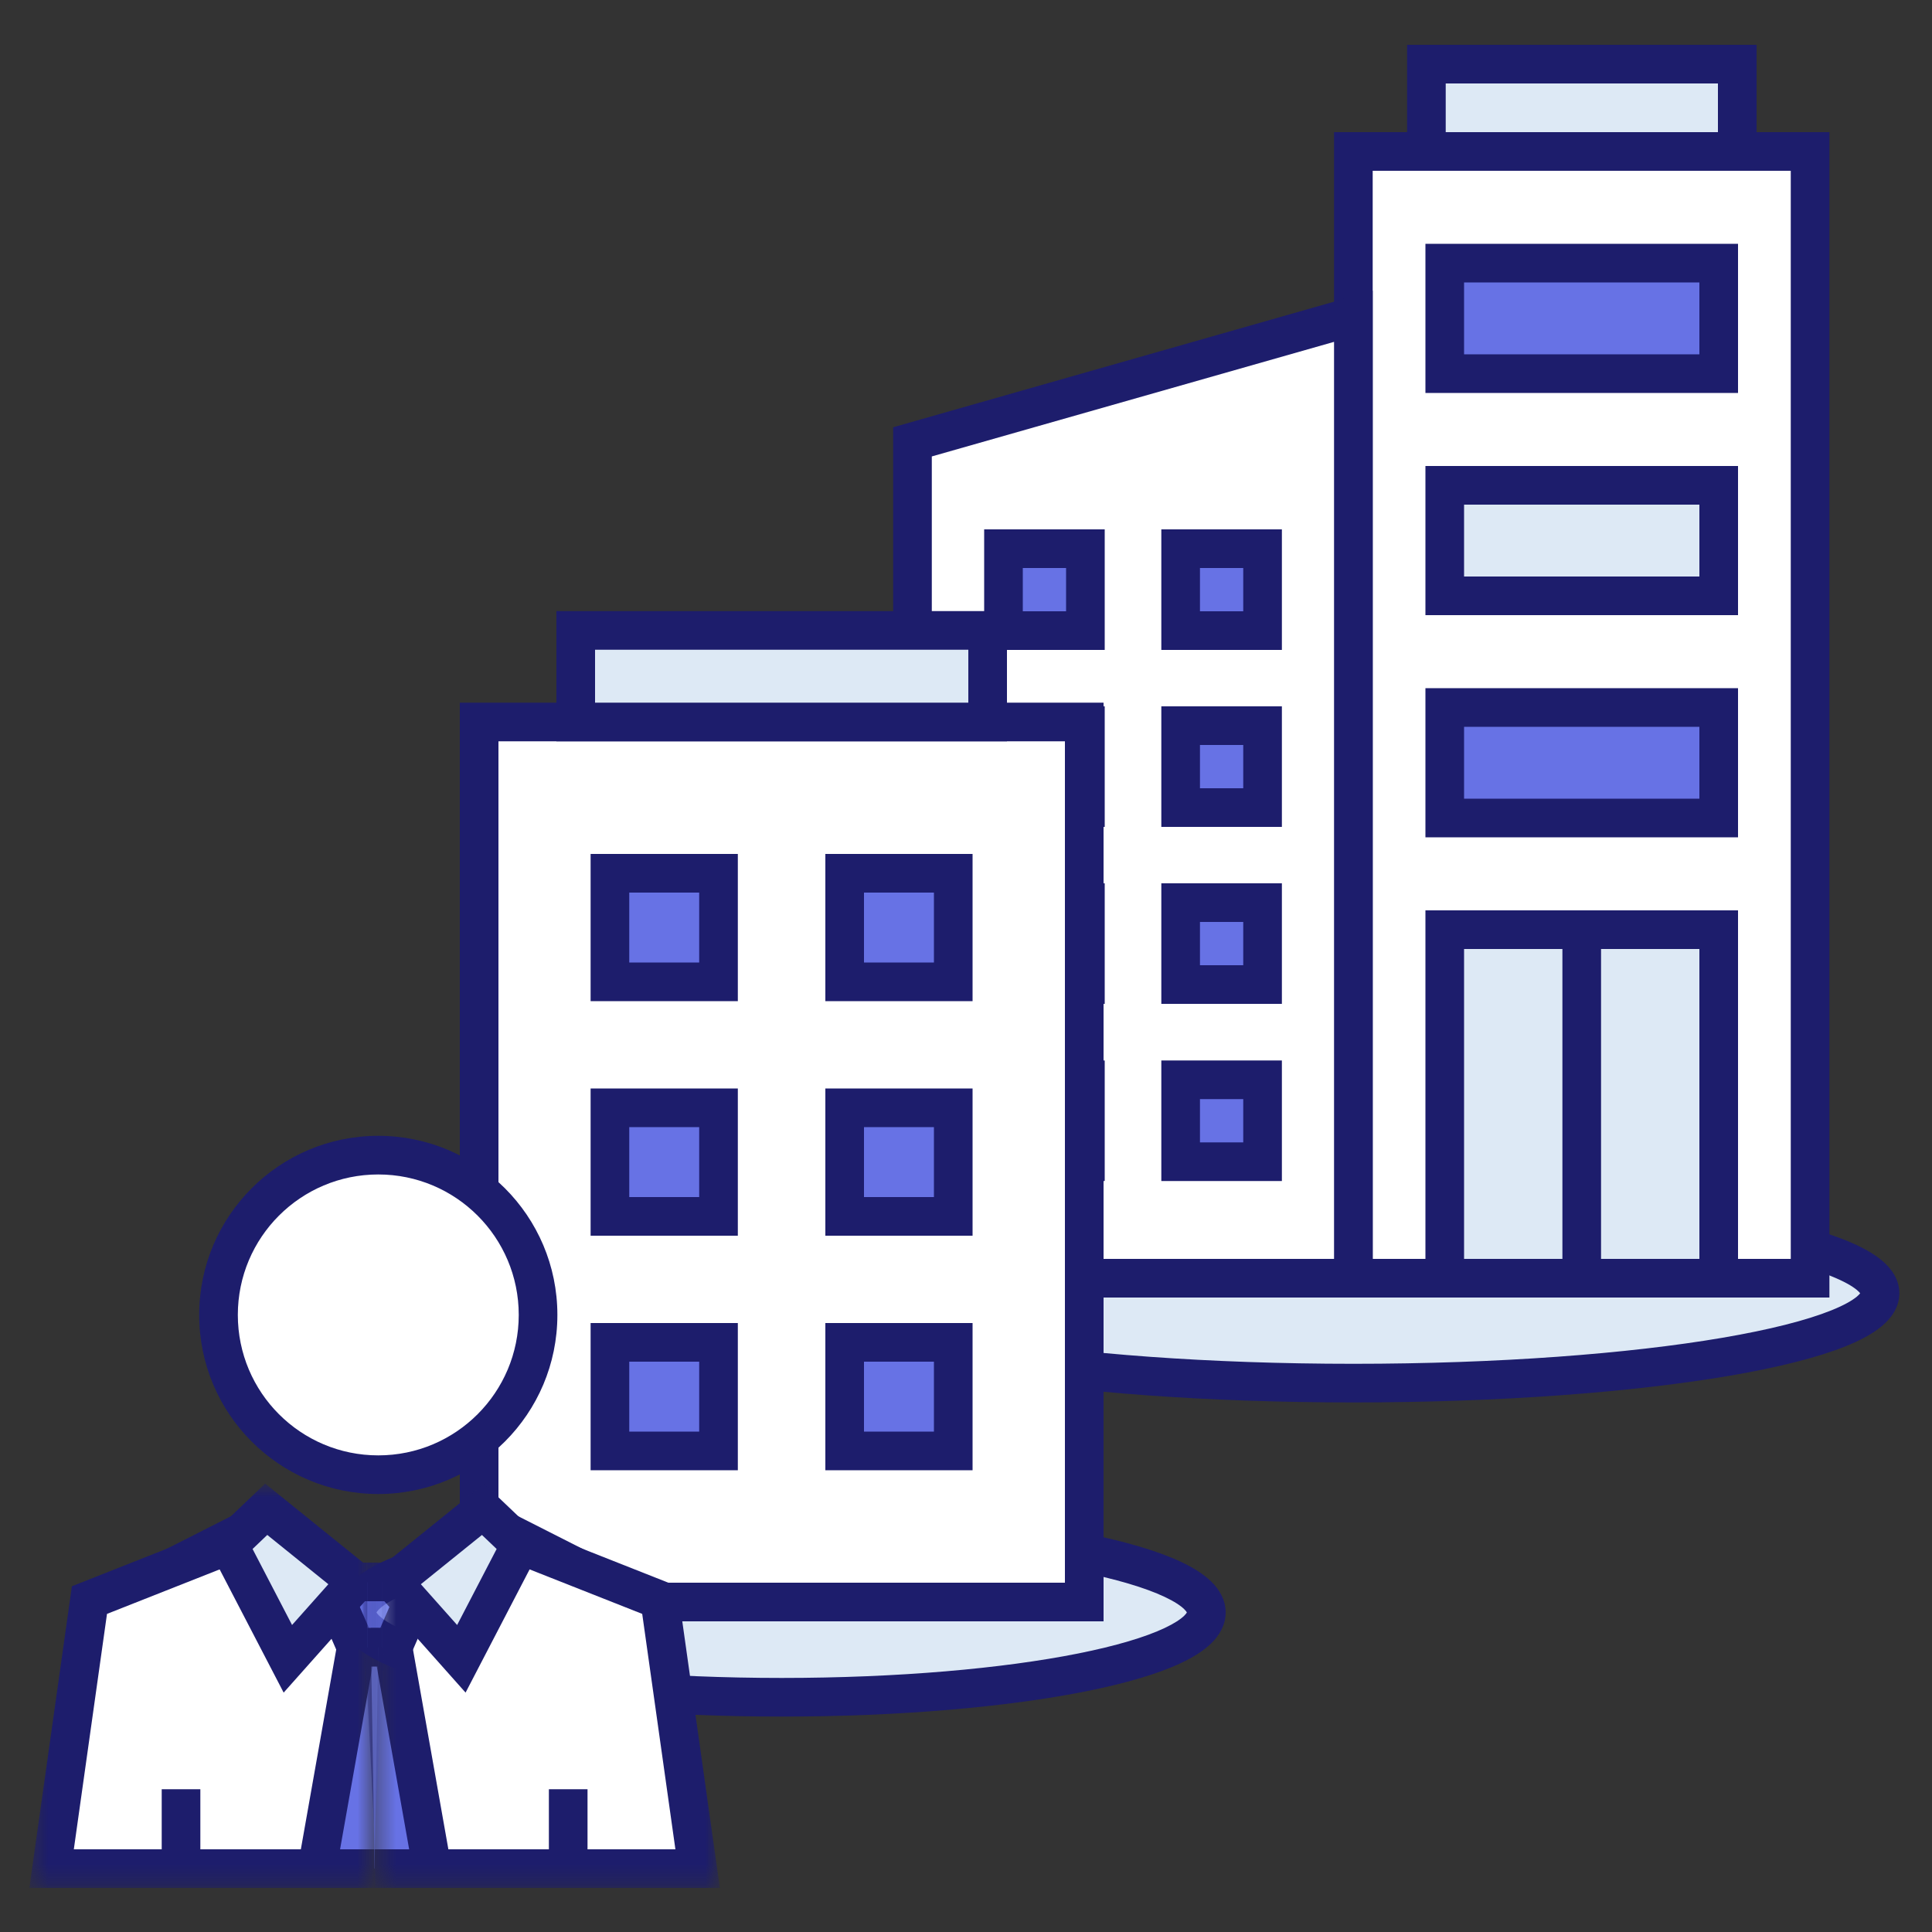<?xml version="1.0" encoding="UTF-8"?>
<svg xmlns="http://www.w3.org/2000/svg" width="100" height="100" viewBox="0 0 100 100" fill="none">
  <rect x="0" y="0" width="100" height="100" fill="#333333" stroke="none"/>
  <path d="M70.05 71.59C85.105 71.59 97.31 69.508 97.31 66.94C97.31 64.372 85.105 62.29 70.05 62.29C54.995 62.29 42.79 64.372 42.79 66.94C42.79 69.508 54.995 71.59 70.05 71.59Z" fill="#DDE9F5"></path>
  <path d="M70.05 61.29C77.616 61.29 84.49 61.812 89.494 62.666C91.988 63.091 94.065 63.606 95.542 64.202C96.276 64.498 96.919 64.837 97.397 65.234C97.864 65.624 98.31 66.192 98.31 66.94C98.309 67.688 97.864 68.256 97.397 68.645C96.919 69.043 96.276 69.382 95.542 69.678C94.065 70.273 91.988 70.788 89.494 71.214C84.49 72.067 77.616 72.59 70.05 72.59C62.484 72.59 55.61 72.067 50.606 71.214C48.113 70.788 46.035 70.273 44.559 69.678C43.825 69.382 43.18 69.043 42.703 68.645C42.265 68.28 41.846 67.758 41.795 67.078L41.79 66.94L41.795 66.802C41.846 66.122 42.265 65.6 42.703 65.234C43.18 64.837 43.825 64.498 44.559 64.202C46.035 63.607 48.113 63.091 50.606 62.666C55.61 61.812 62.484 61.29 70.05 61.29ZM70.05 63.29C62.561 63.29 55.805 63.808 50.942 64.638C48.503 65.054 46.589 65.541 45.307 66.058C44.661 66.318 44.233 66.564 43.984 66.772C43.895 66.846 43.844 66.903 43.816 66.939C43.844 66.976 43.894 67.034 43.984 67.109C44.233 67.317 44.661 67.562 45.307 67.822C46.589 68.339 48.503 68.826 50.942 69.242C55.805 70.072 62.561 70.59 70.05 70.59C77.539 70.59 84.295 70.072 89.157 69.242C91.597 68.826 93.512 68.339 94.794 67.822C95.439 67.562 95.867 67.317 96.116 67.109C96.206 67.034 96.254 66.976 96.282 66.939C96.254 66.903 96.205 66.846 96.116 66.772C95.867 66.564 95.44 66.318 94.794 66.058C93.512 65.54 91.597 65.054 89.157 64.638C84.295 63.808 77.539 63.29 70.05 63.29Z" fill="#1D1D6C"></path>
  <path d="M93.69 7.84H70.05V66.16H93.69V7.84Z" fill="white"></path>
  <path d="M94.69 6.84V67.16H69.05V6.84H94.69ZM71.05 65.16H92.69V8.84H71.05V65.16Z" fill="#1D1D6C"></path>
  <path d="M89.92 3.32H73.83V7.84H89.92V3.32Z" fill="#DDE9F5"></path>
  <path d="M90.92 2.32V8.84H72.83V2.32H90.92ZM74.83 6.84H88.92V4.32H74.83V6.84Z" fill="#1D1D6C"></path>
  <path d="M88.96 13.62H74.78V19.34H88.96V13.62Z" fill="#6772E5"></path>
  <path d="M89.96 12.62V20.34H73.78V12.62H89.96ZM75.78 18.34H87.96V14.62H75.78V18.34Z" fill="#1D1D6C"></path>
  <path d="M88.96 25.12H74.78V30.84H88.96V25.12Z" fill="#DDE9F5"></path>
  <path d="M89.96 24.12V31.84H73.78V24.12H89.96ZM75.78 29.84H87.96V26.12H75.78V29.84Z" fill="#1D1D6C"></path>
  <path d="M88.96 36.62H74.78V42.34H88.96V36.62Z" fill="#6772E5"></path>
  <path d="M89.96 35.62V43.34H73.78V35.62H89.96ZM75.78 41.34H87.96V37.62H75.78V41.34Z" fill="#1D1D6C"></path>
  <path d="M88.96 48.12H74.78V66.16H88.96V48.12Z" fill="#DDE9F5"></path>
  <path d="M89.96 47.12V67.16H73.78V47.12H89.96ZM75.78 65.16H87.96V49.12H75.78V65.16Z" fill="#1D1D6C"></path>
  <path d="M82.87 48.03V66.16H80.87V48.03H82.87Z" fill="#1D1D6C"></path>
  <path d="M70.05 16.37L47.23 22.87V66.16H70.05V16.37Z" fill="white"></path>
  <path d="M71.05 67.16H46.23V22.115L71.05 15.046V67.16ZM48.23 23.625V65.16H69.05V17.694L48.23 23.625Z" fill="#1D1D6C"></path>
  <path d="M56.18 28.4H51.94V32.64H56.18V28.4Z" fill="#6772E5"></path>
  <path d="M57.18 27.4V33.64H50.94V27.4H57.18ZM52.94 31.64H55.18V29.4H52.94V31.64Z" fill="#1D1D6C"></path>
  <path d="M65.35 28.4H61.11V32.64H65.35V28.4Z" fill="#6772E5"></path>
  <path d="M66.35 27.4V33.64H60.11V27.4H66.35ZM62.11 31.64H64.35V29.4H62.11V31.64Z" fill="#1D1D6C"></path>
  <path d="M56.18 37.56H51.94V41.8H56.18V37.56Z" fill="#6772E5"></path>
  <path d="M57.18 36.56V42.8H50.94V36.56H57.18ZM52.94 40.8H55.18V38.56H52.94V40.8Z" fill="#1D1D6C"></path>
  <path d="M65.35 37.56H61.11V41.8H65.35V37.56Z" fill="#6772E5"></path>
  <path d="M66.35 36.56V42.8H60.11V36.56H66.35ZM62.11 40.8H64.35V38.56H62.11V40.8Z" fill="#1D1D6C"></path>
  <path d="M56.18 46.72H51.94V50.96H56.18V46.72Z" fill="#6772E5"></path>
  <path d="M57.18 45.72V51.96H50.94V45.72H57.18ZM52.94 49.96H55.18V47.72H52.94V49.96Z" fill="#1D1D6C"></path>
  <path d="M65.35 46.72H61.11V50.96H65.35V46.72Z" fill="#6772E5"></path>
  <path d="M66.35 45.72V51.96H60.11V45.72H66.35ZM62.11 49.96H64.35V47.72H62.11V49.96Z" fill="#1D1D6C"></path>
  <path d="M56.18 55.89H51.94V60.13H56.18V55.89Z" fill="#6772E5"></path>
  <path d="M57.18 54.89V61.13H50.94V54.89H57.18ZM52.94 59.13H55.18V56.89H52.94V59.13Z" fill="#1D1D6C"></path>
  <path d="M65.35 55.89H61.11V60.13H65.35V55.89Z" fill="#6772E5"></path>
  <path d="M66.35 54.89V61.13H60.11V54.89H66.35ZM62.11 59.13H64.35V56.89H62.11V59.13Z" fill="#1D1D6C"></path>
  <path d="M40.46 87.85C52.599 87.85 62.44 85.885 62.44 83.46C62.44 81.035 52.599 79.07 40.46 79.07C28.321 79.07 18.48 81.035 18.48 83.46C18.48 85.885 28.321 87.85 40.46 87.85Z" fill="#DDE9F5"></path>
  <path d="M40.46 78.07C46.575 78.07 52.138 78.564 56.198 79.375C58.219 79.778 59.921 80.272 61.14 80.847C61.747 81.134 62.288 81.466 62.692 81.86C63.097 82.255 63.44 82.793 63.44 83.46C63.44 84.127 63.097 84.665 62.692 85.06C62.288 85.454 61.747 85.786 61.14 86.073C59.921 86.649 58.219 87.141 56.198 87.545C52.138 88.355 46.575 88.85 40.46 88.85C34.346 88.85 28.782 88.355 24.722 87.545C22.701 87.141 21 86.649 19.781 86.073C19.174 85.786 18.632 85.454 18.228 85.06C17.823 84.665 17.48 84.127 17.48 83.46C17.48 82.793 17.823 82.255 18.228 81.86C18.632 81.466 19.174 81.134 19.781 80.847C21 80.272 22.701 79.778 24.722 79.375C28.782 78.564 34.346 78.07 40.46 78.07ZM40.46 80.07C34.436 80.07 29.009 80.558 25.114 81.337C23.158 81.727 21.639 82.181 20.634 82.656C20.13 82.894 19.808 83.113 19.625 83.291C19.54 83.374 19.502 83.43 19.487 83.46C19.502 83.489 19.539 83.546 19.625 83.63C19.808 83.807 20.13 84.026 20.634 84.264C21.639 84.739 23.158 85.193 25.114 85.584C29.009 86.362 34.436 86.85 40.46 86.85C46.484 86.85 51.911 86.362 55.806 85.584C57.762 85.193 59.281 84.739 60.286 84.264C60.791 84.026 61.113 83.807 61.295 83.63C61.381 83.546 61.417 83.489 61.432 83.46C61.417 83.43 61.38 83.374 61.295 83.291C61.113 83.113 60.791 82.894 60.286 82.656C59.281 82.181 57.762 81.727 55.806 81.337C51.911 80.559 46.485 80.07 40.46 80.07Z" fill="#1D1D6C"></path>
  <path d="M56.12 37.37H24.8V82.92H56.12V37.37Z" fill="white"></path>
  <path d="M57.12 36.37V83.92H23.8V36.37H57.12ZM25.8 81.92H55.12V38.37H25.8V81.92Z" fill="#1D1D6C"></path>
  <path d="M51.12 32.63H29.8V37.37H51.12V32.63Z" fill="#DDE9F5"></path>
  <path d="M52.12 31.63V38.37H28.8V31.63H52.12ZM30.8 36.37H50.12V33.63H30.8V36.37Z" fill="#1D1D6C"></path>
  <path d="M37.19 45.2H31.57V50.82H37.19V45.2Z" fill="#6772E5"></path>
  <path d="M38.19 44.2V51.82H30.57V44.2H38.19ZM32.57 49.82H36.19V46.2H32.57V49.82Z" fill="#1D1D6C"></path>
  <path d="M49.34 45.2H43.72V50.82H49.34V45.2Z" fill="#6772E5"></path>
  <path d="M50.34 44.2V51.82H42.72V44.2H50.34ZM44.72 49.82H48.34V46.2H44.72V49.82Z" fill="#1D1D6C"></path>
  <path d="M37.19 57.34H31.57V62.96H37.19V57.34Z" fill="#6772E5"></path>
  <path d="M38.19 56.34V63.96H30.57V56.34H38.19ZM32.57 61.96H36.19V58.34H32.57V61.96Z" fill="#1D1D6C"></path>
  <path d="M49.34 57.34H43.72V62.96H49.34V57.34Z" fill="#6772E5"></path>
  <path d="M50.34 56.34V63.96H42.72V56.34H50.34ZM44.72 61.96H48.34V58.34H44.72V61.96Z" fill="#1D1D6C"></path>
  <path d="M37.19 69.48H31.57V75.1H37.19V69.48Z" fill="#6772E5"></path>
  <path d="M38.19 68.48V76.1H30.57V68.48H38.19ZM32.57 74.1H36.19V70.48H32.57V74.1Z" fill="#1D1D6C"></path>
  <path d="M49.34 69.48H43.72V75.1H49.34V69.48Z" fill="#6772E5"></path>
  <path d="M50.34 68.48V76.1H42.72V68.48H50.34ZM44.72 74.1H48.34V70.48H44.72V74.1Z" fill="#1D1D6C"></path>
  <path d="M19.58 76.33C24.147 76.33 27.85 72.627 27.85 68.06C27.85 63.493 24.147 59.79 19.58 59.79C15.013 59.79 11.31 63.493 11.31 68.06C11.31 72.627 15.013 76.33 19.58 76.33Z" fill="white"></path>
  <path d="M26.85 68.059C26.85 64.045 23.595 60.79 19.579 60.79C15.565 60.79 12.31 64.045 12.31 68.059C12.31 72.075 15.565 75.33 19.579 75.33C23.595 75.33 26.85 72.075 26.85 68.059ZM28.85 68.059C28.85 73.179 24.699 77.33 19.579 77.33C14.46 77.33 10.31 73.179 10.31 68.059C10.31 62.94 14.46 58.79 19.579 58.79C24.699 58.79 28.85 62.94 28.85 68.059Z" fill="#1D1D6C"></path>
  <mask id="mask0_383_2332" style="mask-type:luminance" maskUnits="userSpaceOnUse" x="1" y="76" width="19" height="22">
    <path d="M19.39 76.79H1.51V97.72H19.39V76.79Z" fill="white"></path>
  </mask>
  <g mask="url(#mask0_383_2332)">
    <path d="M7.25 96.72H18.3L18.99 83.38L12.53 79.31L9.06 81.07L7.25 96.72Z" fill="white"></path>
    <path d="M20.019 82.846L19.25 97.72H6.128L8.128 80.421L12.078 78.418L12.583 78.162L20.019 82.846ZM9.991 81.718L8.372 95.72H17.351L17.961 83.912L12.477 80.457L9.991 81.718Z" fill="#1D1D6C"></path>
    <path d="M11.84 79.97L4.63 82.82L2.67 96.72H9.37V92.61" fill="white"></path>
    <path d="M12.208 80.9L5.538 83.535L3.821 95.72H8.37V92.61H10.37V97.72H1.519L3.721 82.104L11.473 79.04L12.208 80.9Z" fill="#1D1D6C"></path>
    <path d="M19.77 81.88H16.97L18.44 85.26H19.77" fill="#6772E5"></path>
    <path d="M19.77 80.88V82.88H18.495L19.095 84.26H19.77V86.26H17.784L15.445 80.88H19.77Z" fill="#1D1D6C"></path>
    <path d="M19.39 96.72H16.41L18.44 85.26H19.58" fill="#6772E5"></path>
    <path d="M19.58 84.26V86.26H19.278L17.602 95.72H19.39V97.72H15.218L17.601 84.26H19.58Z" fill="#1D1D6C"></path>
    <path d="M13.78 78.12L18.44 81.88L14.9 85.86L11.84 79.97L13.78 78.12Z" fill="#DDE9F5"></path>
    <path d="M19.885 81.761L14.682 87.609L10.607 79.764L13.725 76.791L19.885 81.761ZM13.073 80.175L15.117 84.109L16.995 81.999L13.834 79.448L13.073 80.175Z" fill="#1D1D6C"></path>
  </g>
  <mask id="mask1_383_2332" style="mask-type:luminance" maskUnits="userSpaceOnUse" x="19" y="76" width="19" height="22">
    <path d="M37.27 76.79H19.39V97.72H37.27V76.79Z" fill="white"></path>
  </mask>
  <g mask="url(#mask1_383_2332)">
    <path d="M31.53 96.72H20.48L19.79 83.38L26.25 79.31L29.72 81.07L31.53 96.72Z" fill="white"></path>
    <path d="M30.651 80.421L30.714 80.956L32.652 97.72H19.53L18.761 82.846L25.717 78.464L26.196 78.162L30.651 80.421ZM20.818 83.912L21.43 95.72H30.408L28.788 81.718L26.303 80.457L20.818 83.912Z" fill="#1D1D6C"></path>
    <path d="M26.94 79.97L34.15 82.82L36.11 96.72H29.41V92.61" fill="white"></path>
    <path d="M35.059 82.104L37.261 97.72H28.41V92.61H30.41V95.72H34.959L33.241 83.535L26.573 80.9L27.307 79.04L35.059 82.104Z" fill="#1D1D6C"></path>
    <path d="M19.01 81.88H21.81L20.34 85.26H19.01" fill="#6772E5"></path>
    <path d="M23.335 80.88L20.995 86.26H19.01V84.26H19.685L20.284 82.88H19.01V80.88H23.335Z" fill="#1D1D6C"></path>
    <path d="M19.39 96.72H22.37L20.34 85.26H19.2" fill="#6772E5"></path>
    <path d="M21.178 84.26L23.562 97.72H19.39V95.72H21.178L19.502 86.26H19.2V84.26H21.178Z" fill="#1D1D6C"></path>
    <path d="M25 78.12L20.34 81.88L23.88 85.86L26.94 79.97L25 78.12Z" fill="#DDE9F5"></path>
    <path d="M28.174 79.764L24.098 87.609L18.896 81.761L25.055 76.791L28.174 79.764ZM21.783 81.999L23.661 84.11L25.706 80.175L24.945 79.449L21.783 81.999Z" fill="#1D1D6C"></path>
  </g>
</svg>
